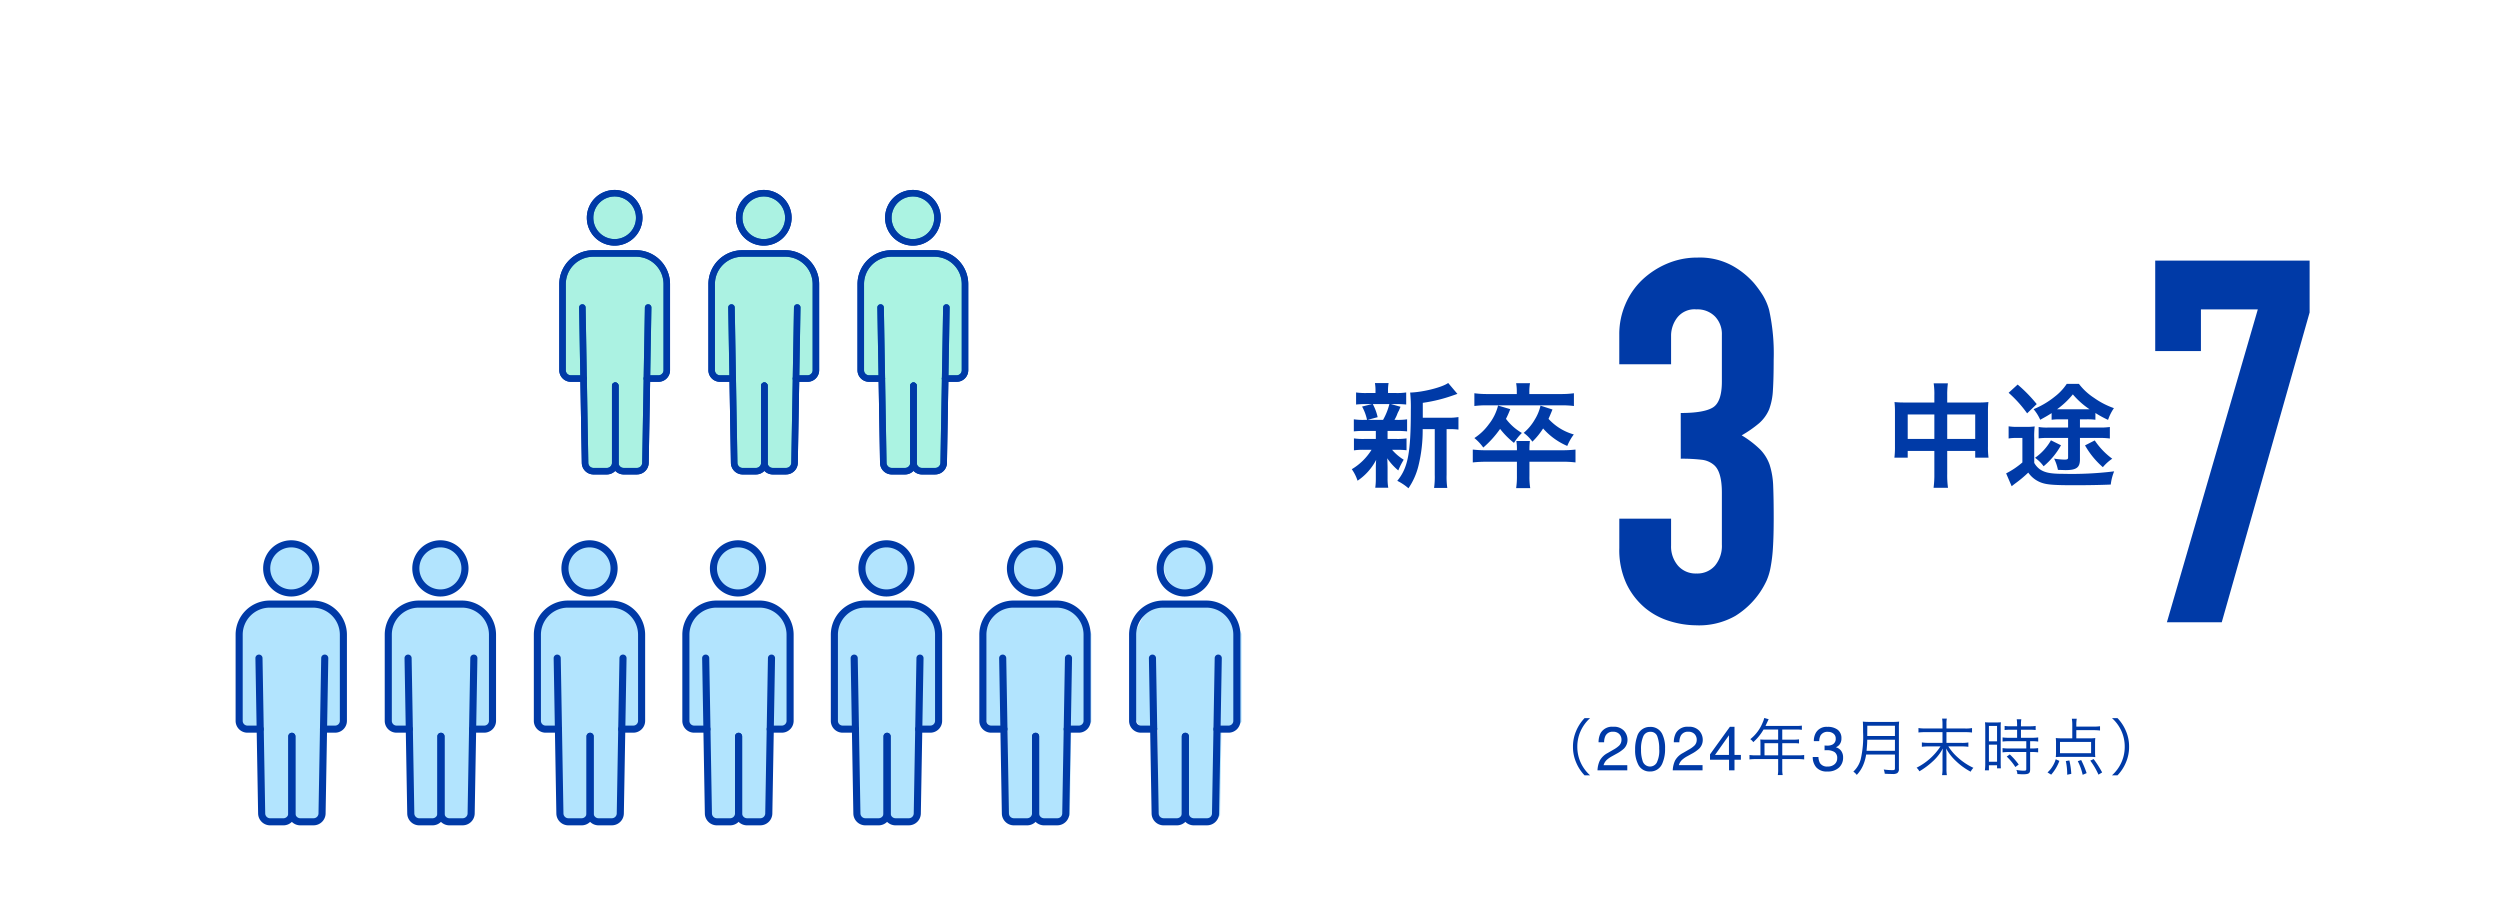 <svg xmlns="http://www.w3.org/2000/svg" xmlns:xlink="http://www.w3.org/1999/xlink" width="443" height="160" viewBox="0 0 443 160"><defs><clipPath id="a"><rect width="443" height="160" transform="translate(249 2039)" fill="none" stroke="#707070" stroke-width="1"/></clipPath></defs><g transform="translate(-249 -2039)" clip-path="url(#a)"><g transform="translate(70.936 -41.796)"><path d="M-2.79-37.08q4.14,0,5.715-.99T4.5-42.66v-8.28a4.474,4.474,0,0,0-1.215-3.24A4.351,4.351,0,0,0,0-55.44a3.875,3.875,0,0,0-3.465,1.53A5.314,5.314,0,0,0-4.5-50.94v5.22h-9.18v-5.31a13.34,13.34,0,0,1,1.08-5.31,12.911,12.911,0,0,1,2.97-4.32,14.759,14.759,0,0,1,4.41-2.88,13.562,13.562,0,0,1,5.4-1.08,11.993,11.993,0,0,1,6.255,1.485A14.4,14.4,0,0,1,10.17-60.12a19.664,19.664,0,0,1,1.575,2.16,10.512,10.512,0,0,1,1.125,2.61,35.887,35.887,0,0,1,.81,8.82q0,3.33-.135,5.4a11.3,11.3,0,0,1-.675,3.42,6.84,6.84,0,0,1-1.755,2.43A20.815,20.815,0,0,1,8.01-33.12,17.434,17.434,0,0,1,11.3-30.6a7.41,7.41,0,0,1,1.665,2.7,13.947,13.947,0,0,1,.63,3.825q.09,2.2.09,5.625,0,3.15-.135,5.22a26.86,26.86,0,0,1-.405,3.42,10.668,10.668,0,0,1-.72,2.43,14.813,14.813,0,0,1-1.17,2.07A14.541,14.541,0,0,1,6.885-1.125,12.976,12.976,0,0,1-.09.54,16.18,16.18,0,0,1-4.68-.18,12.514,12.514,0,0,1-9.09-2.52a12.705,12.705,0,0,1-3.285-4.23,14.185,14.185,0,0,1-1.3-6.39v-5.22H-4.5v4.77a5.217,5.217,0,0,0,1.215,3.555A4.134,4.134,0,0,0,0-8.64a4.134,4.134,0,0,0,3.285-1.395A5.487,5.487,0,0,0,4.5-13.77v-9.18q0-3.78-1.44-4.95a4,4,0,0,0-2.2-.9,29.629,29.629,0,0,0-3.645-.18Z" transform="translate(478.68 2191.059)" fill="#003aa7"/><path d="M-11.61,0,4.5-55.44H-5.58v7.38h-8.1V-64.08H13.68v9.18L-1.89,0Z" transform="translate(573.649 2191.059)" fill="#003aa7"/><path d="M-7.44-10.74v-2.64a27.475,27.475,0,0,0,5.48-1.36c.36-.12.44-.16.66-.22L-2.94-16.9c-1.02.76-4.48,1.64-6.74,1.7a23.249,23.249,0,0,1,.12,3.12c0,7.58-.5,10.2-2.4,12.52A9.228,9.228,0,0,1-9.98,1.76,12.186,12.186,0,0,0-8.2-2.26a26.1,26.1,0,0,0,.74-6.46h2.14V-.66A14.227,14.227,0,0,1-5.44,1.7H-3.1A13.8,13.8,0,0,1-3.22-.66V-8.72h.5a11.4,11.4,0,0,1,1.6.08v-2.22a9.892,9.892,0,0,1-1.82.12ZM-15.76-8.4v1.42h-2.02a11,11,0,0,1-1.86-.1v2.12a11.194,11.194,0,0,1,1.82-.1h1.3a10.3,10.3,0,0,1-3.5,3.44A7.5,7.5,0,0,1-19,.42a10,10,0,0,0,3.3-3.7c-.04.46-.06.98-.06,1.36v2a11.658,11.658,0,0,1-.1,1.58h2.3A9.582,9.582,0,0,1-13.68,0V-2c0-.1-.02-.72-.02-.78-.02-.52-.02-.52-.04-.78A10.144,10.144,0,0,0-11.78-1.4a12.106,12.106,0,0,1,.96-1.9,8.772,8.772,0,0,1-2.06-1.76h.74a14.71,14.71,0,0,1,1.82.08v-2.1a11.045,11.045,0,0,1-1.82.1h-1.54V-8.4h1.62a15.281,15.281,0,0,1,1.84.08v-2.14a11.019,11.019,0,0,1-1.84.1h-.4a7.19,7.19,0,0,0,.44-.88,3.888,3.888,0,0,1,.34-.74c.18-.44.18-.44.3-.7l-1.7-.48h.82a15.8,15.8,0,0,1,1.88.08v-2.14a11,11,0,0,1-1.86.1H-13.6v-.3a7.332,7.332,0,0,1,.1-1.46h-2.42a7.706,7.706,0,0,1,.1,1.46v.3h-1.52a11.515,11.515,0,0,1-1.92-.1v2.14a15.592,15.592,0,0,1,1.88-.08h.94l-1.76.44a8.351,8.351,0,0,1,.88,2.36h-.48a10.851,10.851,0,0,1-1.86-.1v2.14a14.71,14.71,0,0,1,1.82-.08Zm2.4-4.76a11.232,11.232,0,0,1-1.12,2.8h-2.74l1.78-.48a8.855,8.855,0,0,0-.86-2.32ZM11.46-4.98a10.96,10.96,0,0,1,.08-1.64H9.14a9.3,9.3,0,0,1,.1,1.64H3.96A20.178,20.178,0,0,1,1.42-5.1v2.28a21.306,21.306,0,0,1,2.54-.12H9.24V-.42A13.15,13.15,0,0,1,9.1,1.74h2.5a12.326,12.326,0,0,1-.14-2.18v-2.5h5.6a17.734,17.734,0,0,1,2.56.12V-5.1a20.541,20.541,0,0,1-2.56.12ZM9.22-14.94H4.12a16.971,16.971,0,0,1-2.42-.14v2.26a17.512,17.512,0,0,1,2.38-.12H17.02a17.409,17.409,0,0,1,2.32.12v-2.26a16.2,16.2,0,0,1-2.38.14H11.44v-.46a8.3,8.3,0,0,1,.12-1.46H9.1a8.3,8.3,0,0,1,.12,1.46ZM5.9-12.9A8.759,8.759,0,0,1,4.26-9.58,9.664,9.664,0,0,1,1.7-7.14,8.6,8.6,0,0,1,3.28-5.46a17.772,17.772,0,0,0,2.98-3.3A14.324,14.324,0,0,0,8.72-6.28a9.183,9.183,0,0,1,1.4-1.76,9.5,9.5,0,0,1-2.82-2.5,17.52,17.52,0,0,0,.76-1.72Zm7.52.02a8.075,8.075,0,0,1-1,2.44,8.848,8.848,0,0,1-1.98,2.38A6.7,6.7,0,0,1,11.98-6.5a12.671,12.671,0,0,0,1.9-2.34,12,12,0,0,0,4.28,3.1,9.176,9.176,0,0,1,1.16-2.04,9.532,9.532,0,0,1-4.48-2.76c.22-.5.32-.72.7-1.66Z" transform="translate(437.622 2165.559)" fill="#003aa7"/><path d="M-11.76-13.44h-5.26a15.41,15.41,0,0,1-1.8-.08,15.657,15.657,0,0,1,.08,1.74v6.12a14.989,14.989,0,0,1-.1,2h2.36v-1.2h4.72V-.8a16.768,16.768,0,0,1-.14,2.48h2.56A15.733,15.733,0,0,1-9.48-.8V-4.86h4.96v1.2h2.36a13.765,13.765,0,0,1-.1-2v-6.1a14.683,14.683,0,0,1,.08-1.76A14.3,14.3,0,0,1-4-13.44H-9.48v-1.3a14.664,14.664,0,0,1,.12-2.1h-2.52a12.967,12.967,0,0,1,.12,2.18Zm0,2.12v4.34h-4.72v-4.34Zm2.28,4.34v-4.34h4.96v4.34Zm21.42-3.48V-9H8.38a8.87,8.87,0,0,1-1.66-.1v2.02a11.764,11.764,0,0,1,1.6-.08h3.62V-3.7c0,.3-.12.38-.64.38A11.978,11.978,0,0,1,9.46-3.5a8.149,8.149,0,0,1,.68,2c.84.02,1.28.04,1.34.04,1.94,0,2.56-.46,2.56-1.9v-3.8h3.48a12.625,12.625,0,0,1,1.82.1V-9.1a11.967,11.967,0,0,1-1.82.1H14.04v-1.46H15.2a10.558,10.558,0,0,1,1.58.08v-1.2a18.914,18.914,0,0,0,2.24,1.22,8.433,8.433,0,0,1,1.04-2.08,14.119,14.119,0,0,1-3.52-1.82,10.614,10.614,0,0,1-2.68-2.48H11.7a9.338,9.338,0,0,1-2.12,2.26,14.922,14.922,0,0,1-3.76,2.22A7.635,7.635,0,0,1,7-10.38c1.02-.56,1.4-.78,2.02-1.18v1.18a10.517,10.517,0,0,1,1.52-.08Zm-1.22-1.78H9.98a14.579,14.579,0,0,0,2.8-2.64,14.537,14.537,0,0,0,2.96,2.64H10.72ZM8.9-6.74a9.466,9.466,0,0,1-2.82,3.1A6.37,6.37,0,0,1,7.6-2.14a13.184,13.184,0,0,0,3.08-3.72Zm6.04.9A14.655,14.655,0,0,0,18.1-1.98a8.166,8.166,0,0,1,1.66-1.5,12.946,12.946,0,0,1-3.1-3.24ZM1.4-15.16a21.464,21.464,0,0,1,3.28,3.64l1.7-1.64A25.711,25.711,0,0,0,3-16.62Zm0,8.1a7.421,7.421,0,0,1,1.34-.1h1.1v4.34A14.154,14.154,0,0,1,.96-.88L1.94,1.4c.2-.16.32-.26.64-.5a21.585,21.585,0,0,0,2.3-1.92A4.838,4.838,0,0,0,7.36.82c1,.32,2.28.4,5.82.4,2.06,0,4.6-.04,6.32-.12a8.763,8.763,0,0,1,.6-2.34,61.372,61.372,0,0,1-9,.44C8.86-.8,7.84-1,6.94-1.6a3.658,3.658,0,0,1-1-1.14v-4.3A14.316,14.316,0,0,1,6.02-9.2a10.7,10.7,0,0,1-1.52.08H3a8.944,8.944,0,0,1-1.6-.1Z" transform="translate(532.591 2165.559)" fill="#003aa7"/></g><g transform="translate(3.108 -50)"><g transform="translate(345.197 2122.86)"><g transform="translate(0 0)"><g transform="translate(0)"><path d="M17.381,114.653H15.323a.379.379,0,1,1,0-.759h2.059a1.089,1.089,0,0,0,1.088-1.088V97.536a5.048,5.048,0,0,0-5.043-5.043H5.8A5.048,5.048,0,0,0,.758,97.536v15.27a1.089,1.089,0,0,0,1.088,1.088H4.107a.379.379,0,0,1,0,.759H1.846A1.848,1.848,0,0,1,0,112.806V97.536a5.808,5.808,0,0,1,5.8-5.8h7.625a5.808,5.808,0,0,1,5.8,5.8v15.27a1.849,1.849,0,0,1-1.846,1.846" transform="translate(0 -81.057)" fill="#003aa7" stroke="#003aa7" stroke-width="0.4"/><path d="M46.671,9.465A4.732,4.732,0,1,1,51.4,4.733a4.737,4.737,0,0,1-4.732,4.732m0-8.706a3.974,3.974,0,1,0,3.974,3.974A3.978,3.978,0,0,0,46.671.759" transform="translate(-37.057 -0.001)" fill="#003aa7" stroke="#003aa7" stroke-width="0.4"/><path d="M84.454,203.758H82.093a1.876,1.876,0,0,1-1.874-1.874V188.236a.379.379,0,0,1,.759,0v13.648A1.117,1.117,0,0,0,82.093,203h2.361a1.121,1.121,0,0,0,1.115-1.1l.479-27.531a.379.379,0,0,1,.379-.373h.007a.379.379,0,0,1,.373.386l-.479,27.531a1.883,1.883,0,0,1-1.874,1.841" transform="translate(-70.881 -153.745)" fill="#003aa7" stroke="#003aa7" stroke-width="0.4"/><path d="M34.854,203.758H32.494a1.883,1.883,0,0,1-1.874-1.841l-.479-27.532a.379.379,0,0,1,.373-.386h.007a.379.379,0,0,1,.379.373l.479,27.531a1.121,1.121,0,0,0,1.115,1.1h2.361a1.117,1.117,0,0,0,1.115-1.115V188.236a.379.379,0,0,1,.759,0v13.648a1.876,1.876,0,0,1-1.874,1.874" transform="translate(-26.632 -153.745)" fill="#003aa7" stroke="#003aa7" stroke-width="0.4"/><path d="M244.393,114.653h-2.059a.379.379,0,1,1,0-.759h2.059a1.089,1.089,0,0,0,1.088-1.088V97.536a5.049,5.049,0,0,0-5.043-5.043h-7.625a5.048,5.048,0,0,0-5.043,5.043v15.27a1.089,1.089,0,0,0,1.088,1.088h2.261a.379.379,0,0,1,0,.759h-2.261a1.848,1.848,0,0,1-1.846-1.846V97.536a5.808,5.808,0,0,1,5.8-5.8h7.625a5.808,5.808,0,0,1,5.8,5.8v15.27a1.849,1.849,0,0,1-1.846,1.846" transform="translate(-200.588 -81.057)" fill="#003aa7" stroke="#003aa7" stroke-width="0.4"/><path d="M273.682,9.465a4.732,4.732,0,1,1,4.732-4.732,4.737,4.737,0,0,1-4.732,4.732m0-8.706a3.974,3.974,0,1,0,3.974,3.974A3.978,3.978,0,0,0,273.682.759" transform="translate(-237.644 -0.001)" fill="#003aa7" stroke="#003aa7" stroke-width="0.4"/><path d="M311.466,203.758H309.1a1.876,1.876,0,0,1-1.874-1.874V188.236a.379.379,0,0,1,.759,0v13.648A1.117,1.117,0,0,0,309.1,203h2.361a1.121,1.121,0,0,0,1.115-1.1l.479-27.531a.379.379,0,0,1,.379-.373h.007a.379.379,0,0,1,.373.386l-.479,27.531a1.883,1.883,0,0,1-1.874,1.841" transform="translate(-271.469 -153.745)" fill="#003aa7" stroke="#003aa7" stroke-width="0.4"/><path d="M261.866,203.758h-2.361a1.883,1.883,0,0,1-1.874-1.841l-.479-27.532a.379.379,0,0,1,.373-.386h.007a.379.379,0,0,1,.379.373l.479,27.531a1.121,1.121,0,0,0,1.115,1.1h2.361a1.117,1.117,0,0,0,1.115-1.115V188.236a.379.379,0,0,1,.759,0v13.648a1.876,1.876,0,0,1-1.874,1.874" transform="translate(-227.22 -153.745)" fill="#003aa7" stroke="#003aa7" stroke-width="0.4"/><path d="M471.4,114.653h-2.059a.379.379,0,1,1,0-.759H471.4a1.089,1.089,0,0,0,1.088-1.088V97.536a5.049,5.049,0,0,0-5.043-5.043h-7.625a5.048,5.048,0,0,0-5.043,5.043v15.27a1.089,1.089,0,0,0,1.088,1.088h2.261a.379.379,0,0,1,0,.759h-2.261a1.848,1.848,0,0,1-1.846-1.846V97.536a5.808,5.808,0,0,1,5.8-5.8h7.625a5.808,5.808,0,0,1,5.8,5.8v15.27a1.849,1.849,0,0,1-1.846,1.846" transform="translate(-401.174 -81.057)" fill="#003aa7" stroke="#003aa7" stroke-width="0.4"/><path d="M500.693,9.465a4.732,4.732,0,1,1,4.732-4.732,4.737,4.737,0,0,1-4.732,4.732m0-8.706a3.974,3.974,0,1,0,3.974,3.974A3.978,3.978,0,0,0,500.693.759" transform="translate(-438.231 -0.001)" fill="#003aa7" stroke="#003aa7" stroke-width="0.4"/><path d="M538.477,203.758h-2.361a1.876,1.876,0,0,1-1.874-1.874V188.236a.379.379,0,0,1,.758,0v13.648A1.117,1.117,0,0,0,536.116,203h2.361a1.12,1.12,0,0,0,1.115-1.1l.479-27.531a.379.379,0,0,1,.379-.373h.007a.379.379,0,0,1,.373.386l-.479,27.531a1.883,1.883,0,0,1-1.874,1.841" transform="translate(-472.056 -153.745)" fill="#003aa7" stroke="#003aa7" stroke-width="0.4"/><path d="M488.877,203.758h-2.361a1.883,1.883,0,0,1-1.874-1.841l-.479-27.532a.379.379,0,0,1,.373-.386h.007a.379.379,0,0,1,.379.373L485.4,201.9a1.121,1.121,0,0,0,1.115,1.1h2.361a1.117,1.117,0,0,0,1.115-1.115V188.236a.379.379,0,0,1,.759,0v13.648a1.876,1.876,0,0,1-1.874,1.874" transform="translate(-427.806 -153.745)" fill="#003aa7" stroke="#003aa7" stroke-width="0.4"/></g></g><ellipse cx="4.386" cy="4.386" rx="4.386" ry="4.386" transform="translate(5.194 0.05)" fill="#2fe0b6" opacity="0.4"/><ellipse cx="4.386" cy="4.386" rx="4.386" ry="4.386" transform="translate(31.643 0.05)" fill="#2fe0b6" opacity="0.4"/><path d="M-2308.806-939.766h-2.383l-.958-1.578v-15.9l1.513-2.977,3.447-1.761h8.844l3.267,1.4,1.659,3.929v15.54l-.931,1.349h-2.641l-.244,15.258-1.051,1.237h-3.554l-.929-1.237-.851,1.237h-3.593l-1.054-1.513v-14.981Z" transform="translate(2312.372 973.007)" fill="#2fe0b6" opacity="0.4"/><path d="M-2308.806-939.766h-2.383l-.958-1.578v-15.9l1.513-2.977,3.447-1.761h8.844l3.267,1.4,1.659,3.929v15.54l-.931,1.349h-2.641l-.244,15.258-1.051,1.237h-3.554l-.929-1.237-.851,1.237h-3.593l-1.054-1.513v-14.981Z" transform="translate(2338.821 973.007)" fill="#2fe0b6" opacity="0.4"/><g transform="translate(53.122 0.05)" opacity="0.8"><ellipse cx="4.386" cy="4.386" rx="4.386" ry="4.386" transform="translate(4.97)" fill="#2fe0b6" opacity="0.5"/><path d="M-2308.806-939.766h-2.383l-.958-1.578v-15.9l1.513-2.977,3.447-1.761h8.844l3.267,1.4,1.659,3.929v15.54l-.931,1.349h-2.641l-.244,15.258-1.051,1.237h-3.554l-.929-1.237-.851,1.237h-3.593l-1.054-1.513v-14.981Z" transform="translate(2312.148 972.957)" fill="#2fe0b6" opacity="0.5"/></g><g transform="translate(0 0)"><path d="M17.381,114.653H15.323a.379.379,0,1,1,0-.759h2.059a1.089,1.089,0,0,0,1.088-1.088V97.536a5.048,5.048,0,0,0-5.043-5.043H5.8A5.048,5.048,0,0,0,.758,97.536v15.27a1.089,1.089,0,0,0,1.088,1.088H4.107a.379.379,0,0,1,0,.759H1.846A1.848,1.848,0,0,1,0,112.806V97.536a5.808,5.808,0,0,1,5.8-5.8h7.625a5.808,5.808,0,0,1,5.8,5.8v15.27a1.849,1.849,0,0,1-1.846,1.846" transform="translate(0 -81.057)" fill="#003aa7" stroke="#003aa7" stroke-width="0.4"/><path d="M46.671,9.465A4.732,4.732,0,1,1,51.4,4.733a4.737,4.737,0,0,1-4.732,4.732m0-8.706a3.974,3.974,0,1,0,3.974,3.974A3.978,3.978,0,0,0,46.671.759" transform="translate(-37.057 -0.001)" fill="#003aa7" stroke="#003aa7" stroke-width="0.4"/><path d="M84.454,203.758H82.093a1.876,1.876,0,0,1-1.874-1.874V188.236a.379.379,0,0,1,.759,0v13.648A1.117,1.117,0,0,0,82.093,203h2.361a1.121,1.121,0,0,0,1.115-1.1l.479-27.531a.379.379,0,0,1,.379-.373h.007a.379.379,0,0,1,.373.386l-.479,27.531a1.883,1.883,0,0,1-1.874,1.841" transform="translate(-70.881 -153.745)" fill="#003aa7" stroke="#003aa7" stroke-width="0.4"/><path d="M34.854,203.758H32.494a1.883,1.883,0,0,1-1.874-1.841l-.479-27.532a.379.379,0,0,1,.373-.386h.007a.379.379,0,0,1,.379.373l.479,27.531a1.121,1.121,0,0,0,1.115,1.1h2.361a1.117,1.117,0,0,0,1.115-1.115V188.236a.379.379,0,0,1,.759,0v13.648a1.876,1.876,0,0,1-1.874,1.874" transform="translate(-26.632 -153.745)" fill="#003aa7" stroke="#003aa7" stroke-width="0.4"/><path d="M244.393,114.653h-2.059a.379.379,0,1,1,0-.759h2.059a1.089,1.089,0,0,0,1.088-1.088V97.536a5.049,5.049,0,0,0-5.043-5.043h-7.625a5.048,5.048,0,0,0-5.043,5.043v15.27a1.089,1.089,0,0,0,1.088,1.088h2.261a.379.379,0,0,1,0,.759h-2.261a1.848,1.848,0,0,1-1.846-1.846V97.536a5.808,5.808,0,0,1,5.8-5.8h7.625a5.808,5.808,0,0,1,5.8,5.8v15.27a1.849,1.849,0,0,1-1.846,1.846" transform="translate(-200.588 -81.057)" fill="#003aa7" stroke="#003aa7" stroke-width="0.4"/><path d="M273.682,9.465a4.732,4.732,0,1,1,4.732-4.732,4.737,4.737,0,0,1-4.732,4.732m0-8.706a3.974,3.974,0,1,0,3.974,3.974A3.978,3.978,0,0,0,273.682.759" transform="translate(-237.644 -0.001)" fill="#003aa7" stroke="#003aa7" stroke-width="0.4"/><path d="M311.466,203.758H309.1a1.876,1.876,0,0,1-1.874-1.874V188.236a.379.379,0,0,1,.759,0v13.648A1.117,1.117,0,0,0,309.1,203h2.361a1.121,1.121,0,0,0,1.115-1.1l.479-27.531a.379.379,0,0,1,.379-.373h.007a.379.379,0,0,1,.373.386l-.479,27.531a1.883,1.883,0,0,1-1.874,1.841" transform="translate(-271.469 -153.745)" fill="#003aa7" stroke="#003aa7" stroke-width="0.4"/><path d="M261.866,203.758h-2.361a1.883,1.883,0,0,1-1.874-1.841l-.479-27.532a.379.379,0,0,1,.373-.386h.007a.379.379,0,0,1,.379.373l.479,27.531a1.121,1.121,0,0,0,1.115,1.1h2.361a1.117,1.117,0,0,0,1.115-1.115V188.236a.379.379,0,0,1,.759,0v13.648a1.876,1.876,0,0,1-1.874,1.874" transform="translate(-227.22 -153.745)" fill="#003aa7" stroke="#003aa7" stroke-width="0.4"/><path d="M471.4,114.653h-2.059a.379.379,0,1,1,0-.759H471.4a1.089,1.089,0,0,0,1.088-1.088V97.536a5.049,5.049,0,0,0-5.043-5.043h-7.625a5.048,5.048,0,0,0-5.043,5.043v15.27a1.089,1.089,0,0,0,1.088,1.088h2.261a.379.379,0,0,1,0,.759h-2.261a1.848,1.848,0,0,1-1.846-1.846V97.536a5.808,5.808,0,0,1,5.8-5.8h7.625a5.808,5.808,0,0,1,5.8,5.8v15.27a1.849,1.849,0,0,1-1.846,1.846" transform="translate(-401.174 -81.057)" fill="#003aa7" stroke="#003aa7" stroke-width="0.4"/><path d="M500.693,9.465a4.732,4.732,0,1,1,4.732-4.732,4.737,4.737,0,0,1-4.732,4.732m0-8.706a3.974,3.974,0,1,0,3.974,3.974A3.978,3.978,0,0,0,500.693.759" transform="translate(-438.231 -0.001)" fill="#003aa7" stroke="#003aa7" stroke-width="0.4"/><path d="M538.477,203.758h-2.361a1.876,1.876,0,0,1-1.874-1.874V188.236a.379.379,0,0,1,.758,0v13.648A1.117,1.117,0,0,0,536.116,203h2.361a1.12,1.12,0,0,0,1.115-1.1l.479-27.531a.379.379,0,0,1,.379-.373h.007a.379.379,0,0,1,.373.386l-.479,27.531a1.883,1.883,0,0,1-1.874,1.841" transform="translate(-472.056 -153.745)" fill="#003aa7" stroke="#003aa7" stroke-width="0.4"/><path d="M488.877,203.758h-2.361a1.883,1.883,0,0,1-1.874-1.841l-.479-27.532a.379.379,0,0,1,.373-.386h.007a.379.379,0,0,1,.379.373L485.4,201.9a1.121,1.121,0,0,0,1.115,1.1h2.361a1.117,1.117,0,0,0,1.115-1.115V188.236a.379.379,0,0,1,.759,0v13.648a1.876,1.876,0,0,1-1.874,1.874" transform="translate(-427.806 -153.745)" fill="#003aa7" stroke="#003aa7" stroke-width="0.4"/></g></g><g transform="translate(287.892 2184.988)"><g transform="translate(0 0.05)" opacity="0.6"><ellipse cx="4.386" cy="4.386" rx="4.386" ry="4.386" transform="translate(4.97)" fill="#00a6fd" opacity="0.5"/><path d="M-2308.806-939.766h-2.383l-.958-1.578v-15.9l1.513-2.977,3.447-1.761h8.844l3.267,1.4,1.659,3.929v15.54l-.931,1.349h-2.641l-.244,15.258-1.051,1.237h-3.554l-.929-1.237-.851,1.237h-3.593l-1.054-1.513v-14.981Z" transform="translate(2312.148 972.957)" fill="#00a6fd" opacity="0.5"/><g transform="translate(106.036 0)"><ellipse cx="4.386" cy="4.386" rx="4.386" ry="4.386" transform="translate(4.97)" fill="#00a6fd" opacity="0.5"/><path d="M-2308.806-939.766h-2.383l-.958-1.578v-15.9l1.513-2.977,3.447-1.761h8.844l3.267,1.4,1.659,3.929v15.54l-.931,1.349h-2.641l-.244,15.258-1.051,1.237h-3.554l-.929-1.237-.851,1.237h-3.593l-1.054-1.513v-14.981Z" transform="translate(2312.148 972.957)" fill="#00a6fd" opacity="0.5"/></g><g transform="translate(26.624)"><ellipse cx="4.386" cy="4.386" rx="4.386" ry="4.386" transform="translate(4.97)" fill="#00a6fd" opacity="0.5"/><path d="M-2308.806-939.766h-2.383l-.958-1.578v-15.9l1.513-2.977,3.447-1.761h8.844l3.267,1.4,1.659,3.929v15.54l-.931,1.349h-2.641l-.244,15.258-1.051,1.237h-3.554l-.929-1.237-.851,1.237h-3.593l-1.054-1.513v-14.981Z" transform="translate(2312.148 972.957)" fill="#00a6fd" opacity="0.5"/></g><g transform="translate(132.66 0)"><ellipse cx="4.386" cy="4.386" rx="4.386" ry="4.386" transform="translate(4.97)" fill="#00a6fd" opacity="0.5"/><path d="M-2308.806-939.766h-2.383l-.958-1.578v-15.9l1.513-2.977,3.447-1.761h8.844l3.267,1.4,1.659,3.929v15.54l-.931,1.349h-2.641l-.244,15.258-1.051,1.237h-3.554l-.929-1.237-.851,1.237h-3.593l-1.054-1.513v-14.981Z" transform="translate(2312.148 972.957)" fill="#00a6fd" opacity="0.5"/></g><g transform="translate(53.247)"><ellipse cx="4.386" cy="4.386" rx="4.386" ry="4.386" transform="translate(4.97)" fill="#00a6fd" opacity="0.5"/><path d="M-2308.806-939.766h-2.383l-.958-1.578v-15.9l1.513-2.977,3.447-1.761h8.844l3.267,1.4,1.659,3.929v15.54l-.931,1.349h-2.641l-.244,15.258-1.051,1.237h-3.554l-.929-1.237-.851,1.237h-3.593l-1.054-1.513v-14.981Z" transform="translate(2312.148 972.957)" fill="#00a6fd" opacity="0.5"/></g><g transform="translate(159.284 0)"><ellipse cx="4.386" cy="4.386" rx="4.386" ry="4.386" transform="translate(4.97)" fill="#00a6fd" opacity="0.5"/><path d="M-2308.806-939.766h-2.383l-.958-1.578v-15.9l1.513-2.977,3.447-1.761h8.844l3.267,1.4,1.659,3.929v15.54l-.931,1.349h-2.641l-.244,15.258-1.051,1.237h-3.554l-.929-1.237-.851,1.237h-3.593l-1.054-1.513v-14.981Z" transform="translate(2312.148 972.957)" fill="#00a6fd" opacity="0.5"/></g><g transform="translate(79.413)"><ellipse cx="4.386" cy="4.386" rx="4.386" ry="4.386" transform="translate(4.97)" fill="#00a6fd" opacity="0.5"/><path d="M-2308.806-939.766h-2.383l-.958-1.578v-15.9l1.513-2.977,3.447-1.761h8.844l3.267,1.4,1.659,3.929v15.54l-.931,1.349h-2.641l-.244,15.258-1.051,1.237h-3.554l-.929-1.237-.851,1.237h-3.593l-1.054-1.513v-14.981Z" transform="translate(2312.148 972.957)" fill="#00a6fd" opacity="0.5"/></g></g><g transform="translate(0 0)"><g transform="translate(0 0)"><path d="M17.381,114.653H15.323a.379.379,0,1,1,0-.759h2.059a1.089,1.089,0,0,0,1.088-1.088V97.536a5.048,5.048,0,0,0-5.043-5.043H5.8A5.048,5.048,0,0,0,.758,97.536v15.27a1.089,1.089,0,0,0,1.088,1.088H4.107a.379.379,0,0,1,0,.759H1.846A1.848,1.848,0,0,1,0,112.806V97.536a5.808,5.808,0,0,1,5.8-5.8h7.625a5.808,5.808,0,0,1,5.8,5.8v15.27a1.849,1.849,0,0,1-1.846,1.846" transform="translate(0 -81.057)" fill="#003aa7" stroke="#003aa7" stroke-width="0.5"/><path d="M46.671,9.465A4.732,4.732,0,1,1,51.4,4.733a4.737,4.737,0,0,1-4.732,4.732m0-8.706a3.974,3.974,0,1,0,3.974,3.974A3.978,3.978,0,0,0,46.671.759" transform="translate(-37.057 -0.001)" fill="#003aa7" stroke="#003aa7" stroke-width="0.5"/><path d="M84.454,203.758H82.093a1.876,1.876,0,0,1-1.874-1.874V188.236a.379.379,0,0,1,.759,0v13.648A1.117,1.117,0,0,0,82.093,203h2.361a1.121,1.121,0,0,0,1.115-1.1l.479-27.531a.379.379,0,0,1,.379-.373h.007a.379.379,0,0,1,.373.386l-.479,27.531a1.883,1.883,0,0,1-1.874,1.841" transform="translate(-70.881 -153.745)" fill="#003aa7" stroke="#003aa7" stroke-width="0.5"/><path d="M34.854,203.758H32.494a1.883,1.883,0,0,1-1.874-1.841l-.479-27.532a.379.379,0,0,1,.373-.386h.007a.379.379,0,0,1,.379.373l.479,27.531a1.121,1.121,0,0,0,1.115,1.1h2.361a1.117,1.117,0,0,0,1.115-1.115V188.236a.379.379,0,0,1,.759,0v13.648a1.876,1.876,0,0,1-1.874,1.874" transform="translate(-26.632 -153.745)" fill="#003aa7" stroke="#003aa7" stroke-width="0.5"/><path d="M244.393,114.653h-2.059a.379.379,0,1,1,0-.759h2.059a1.089,1.089,0,0,0,1.088-1.088V97.536a5.049,5.049,0,0,0-5.043-5.043h-7.625a5.048,5.048,0,0,0-5.043,5.043v15.27a1.089,1.089,0,0,0,1.088,1.088h2.261a.379.379,0,0,1,0,.759h-2.261a1.848,1.848,0,0,1-1.846-1.846V97.536a5.808,5.808,0,0,1,5.8-5.8h7.625a5.808,5.808,0,0,1,5.8,5.8v15.27a1.849,1.849,0,0,1-1.846,1.846" transform="translate(-200.588 -81.057)" fill="#003aa7" stroke="#003aa7" stroke-width="0.5"/><path d="M273.682,9.465a4.732,4.732,0,1,1,4.732-4.732,4.737,4.737,0,0,1-4.732,4.732m0-8.706a3.974,3.974,0,1,0,3.974,3.974A3.978,3.978,0,0,0,273.682.759" transform="translate(-237.644 -0.001)" fill="#003aa7" stroke="#003aa7" stroke-width="0.5"/><path d="M311.466,203.758H309.1a1.876,1.876,0,0,1-1.874-1.874V188.236a.379.379,0,0,1,.759,0v13.648A1.117,1.117,0,0,0,309.1,203h2.361a1.121,1.121,0,0,0,1.115-1.1l.479-27.531a.379.379,0,0,1,.379-.373h.007a.379.379,0,0,1,.373.386l-.479,27.531a1.883,1.883,0,0,1-1.874,1.841" transform="translate(-271.469 -153.745)" fill="#003aa7" stroke="#003aa7" stroke-width="0.5"/><path d="M261.866,203.758h-2.361a1.883,1.883,0,0,1-1.874-1.841l-.479-27.532a.379.379,0,0,1,.373-.386h.007a.379.379,0,0,1,.379.373l.479,27.531a1.121,1.121,0,0,0,1.115,1.1h2.361a1.117,1.117,0,0,0,1.115-1.115V188.236a.379.379,0,0,1,.759,0v13.648a1.876,1.876,0,0,1-1.874,1.874" transform="translate(-227.22 -153.745)" fill="#003aa7" stroke="#003aa7" stroke-width="0.5"/><g transform="translate(52.849 0)"><path d="M471.4,114.653h-2.059a.379.379,0,1,1,0-.759H471.4a1.089,1.089,0,0,0,1.088-1.088V97.536a5.049,5.049,0,0,0-5.043-5.043h-7.625a5.048,5.048,0,0,0-5.043,5.043v15.27a1.089,1.089,0,0,0,1.088,1.088h2.261a.379.379,0,0,1,0,.759h-2.261a1.848,1.848,0,0,1-1.846-1.846V97.536a5.808,5.808,0,0,1,5.8-5.8h7.625a5.808,5.808,0,0,1,5.8,5.8v15.27a1.849,1.849,0,0,1-1.846,1.846" transform="translate(-454.023 -81.057)" fill="#003aa7" stroke="#003aa7" stroke-width="0.5"/><path d="M500.693,9.465a4.732,4.732,0,1,1,4.732-4.732,4.737,4.737,0,0,1-4.732,4.732m0-8.706a3.974,3.974,0,1,0,3.974,3.974A3.978,3.978,0,0,0,500.693.759" transform="translate(-491.079 -0.001)" fill="#003aa7" stroke="#003aa7" stroke-width="0.5"/><path d="M538.477,203.758h-2.361a1.876,1.876,0,0,1-1.874-1.874V188.236a.379.379,0,0,1,.758,0v13.648A1.117,1.117,0,0,0,536.116,203h2.361a1.12,1.12,0,0,0,1.115-1.1l.479-27.531a.379.379,0,0,1,.379-.373h.007a.379.379,0,0,1,.373.386l-.479,27.531a1.883,1.883,0,0,1-1.874,1.841" transform="translate(-524.904 -153.745)" fill="#003aa7" stroke="#003aa7" stroke-width="0.5"/><path d="M488.877,203.758h-2.361a1.883,1.883,0,0,1-1.874-1.841l-.479-27.532a.379.379,0,0,1,.373-.386h.007a.379.379,0,0,1,.379.373L485.4,201.9a1.121,1.121,0,0,0,1.115,1.1h2.361a1.117,1.117,0,0,0,1.115-1.115V188.236a.379.379,0,0,1,.759,0v13.648a1.876,1.876,0,0,1-1.874,1.874" transform="translate(-480.655 -153.745)" fill="#003aa7" stroke="#003aa7" stroke-width="0.5"/></g><g transform="translate(79.162 0)"><path d="M471.4,114.653h-2.059a.379.379,0,1,1,0-.759H471.4a1.089,1.089,0,0,0,1.088-1.088V97.536a5.049,5.049,0,0,0-5.043-5.043h-7.625a5.048,5.048,0,0,0-5.043,5.043v15.27a1.089,1.089,0,0,0,1.088,1.088h2.261a.379.379,0,0,1,0,.759h-2.261a1.848,1.848,0,0,1-1.846-1.846V97.536a5.808,5.808,0,0,1,5.8-5.8h7.625a5.808,5.808,0,0,1,5.8,5.8v15.27a1.849,1.849,0,0,1-1.846,1.846" transform="translate(-454.023 -81.057)" fill="#003aa7" stroke="#003aa7" stroke-width="0.5"/><path d="M500.693,9.465a4.732,4.732,0,1,1,4.732-4.732,4.737,4.737,0,0,1-4.732,4.732m0-8.706a3.974,3.974,0,1,0,3.974,3.974A3.978,3.978,0,0,0,500.693.759" transform="translate(-491.079 -0.001)" fill="#003aa7" stroke="#003aa7" stroke-width="0.5"/><path d="M538.477,203.758h-2.361a1.876,1.876,0,0,1-1.874-1.874V188.236a.379.379,0,0,1,.758,0v13.648A1.117,1.117,0,0,0,536.116,203h2.361a1.12,1.12,0,0,0,1.115-1.1l.479-27.531a.379.379,0,0,1,.379-.373h.007a.379.379,0,0,1,.373.386l-.479,27.531a1.883,1.883,0,0,1-1.874,1.841" transform="translate(-524.904 -153.745)" fill="#003aa7" stroke="#003aa7" stroke-width="0.5"/><path d="M488.877,203.758h-2.361a1.883,1.883,0,0,1-1.874-1.841l-.479-27.532a.379.379,0,0,1,.373-.386h.007a.379.379,0,0,1,.379.373L485.4,201.9a1.121,1.121,0,0,0,1.115,1.1h2.361a1.117,1.117,0,0,0,1.115-1.115V188.236a.379.379,0,0,1,.759,0v13.648a1.876,1.876,0,0,1-1.874,1.874" transform="translate(-480.655 -153.745)" fill="#003aa7" stroke="#003aa7" stroke-width="0.5"/></g><g transform="translate(105.476)"><path d="M471.4,114.653h-2.059a.379.379,0,1,1,0-.759H471.4a1.089,1.089,0,0,0,1.088-1.088V97.536a5.049,5.049,0,0,0-5.043-5.043h-7.625a5.048,5.048,0,0,0-5.043,5.043v15.27a1.089,1.089,0,0,0,1.088,1.088h2.261a.379.379,0,0,1,0,.759h-2.261a1.848,1.848,0,0,1-1.846-1.846V97.536a5.808,5.808,0,0,1,5.8-5.8h7.625a5.808,5.808,0,0,1,5.8,5.8v15.27a1.849,1.849,0,0,1-1.846,1.846" transform="translate(-454.023 -81.057)" fill="#003aa7" stroke="#003aa7" stroke-width="0.5"/><path d="M500.693,9.465a4.732,4.732,0,1,1,4.732-4.732,4.737,4.737,0,0,1-4.732,4.732m0-8.706a3.974,3.974,0,1,0,3.974,3.974A3.978,3.978,0,0,0,500.693.759" transform="translate(-491.079 -0.001)" fill="#003aa7" stroke="#003aa7" stroke-width="0.5"/><path d="M538.477,203.758h-2.361a1.876,1.876,0,0,1-1.874-1.874V188.236a.379.379,0,0,1,.758,0v13.648A1.117,1.117,0,0,0,536.116,203h2.361a1.12,1.12,0,0,0,1.115-1.1l.479-27.531a.379.379,0,0,1,.379-.373h.007a.379.379,0,0,1,.373.386l-.479,27.531a1.883,1.883,0,0,1-1.874,1.841" transform="translate(-524.904 -153.745)" fill="#003aa7" stroke="#003aa7" stroke-width="0.5"/><path d="M488.877,203.758h-2.361a1.883,1.883,0,0,1-1.874-1.841l-.479-27.532a.379.379,0,0,1,.373-.386h.007a.379.379,0,0,1,.379.373L485.4,201.9a1.121,1.121,0,0,0,1.115,1.1h2.361a1.117,1.117,0,0,0,1.115-1.115V188.236a.379.379,0,0,1,.759,0v13.648a1.876,1.876,0,0,1-1.874,1.874" transform="translate(-480.655 -153.745)" fill="#003aa7" stroke="#003aa7" stroke-width="0.5"/></g><g transform="translate(131.79)"><path d="M471.4,114.653h-2.059a.379.379,0,1,1,0-.759H471.4a1.089,1.089,0,0,0,1.088-1.088V97.536a5.049,5.049,0,0,0-5.043-5.043h-7.625a5.048,5.048,0,0,0-5.043,5.043v15.27a1.089,1.089,0,0,0,1.088,1.088h2.261a.379.379,0,0,1,0,.759h-2.261a1.848,1.848,0,0,1-1.846-1.846V97.536a5.808,5.808,0,0,1,5.8-5.8h7.625a5.808,5.808,0,0,1,5.8,5.8v15.27a1.849,1.849,0,0,1-1.846,1.846" transform="translate(-454.023 -81.057)" fill="#003aa7" stroke="#003aa7" stroke-width="0.5"/><path d="M500.693,9.465a4.732,4.732,0,1,1,4.732-4.732,4.737,4.737,0,0,1-4.732,4.732m0-8.706a3.974,3.974,0,1,0,3.974,3.974A3.978,3.978,0,0,0,500.693.759" transform="translate(-491.079 -0.001)" fill="#003aa7" stroke="#003aa7" stroke-width="0.5"/><path d="M538.477,203.758h-2.361a1.876,1.876,0,0,1-1.874-1.874V188.236a.379.379,0,0,1,.758,0v13.648A1.117,1.117,0,0,0,536.116,203h2.361a1.12,1.12,0,0,0,1.115-1.1l.479-27.531a.379.379,0,0,1,.379-.373h.007a.379.379,0,0,1,.373.386l-.479,27.531a1.883,1.883,0,0,1-1.874,1.841" transform="translate(-524.904 -153.745)" fill="#003aa7" stroke="#003aa7" stroke-width="0.5"/><path d="M488.877,203.758h-2.361a1.883,1.883,0,0,1-1.874-1.841l-.479-27.532a.379.379,0,0,1,.373-.386h.007a.379.379,0,0,1,.379.373L485.4,201.9a1.121,1.121,0,0,0,1.115,1.1h2.361a1.117,1.117,0,0,0,1.115-1.115V188.236a.379.379,0,0,1,.759,0v13.648a1.876,1.876,0,0,1-1.874,1.874" transform="translate(-480.655 -153.745)" fill="#003aa7" stroke="#003aa7" stroke-width="0.5"/></g><g transform="translate(158.327)"><path d="M471.4,114.653h-2.059a.379.379,0,1,1,0-.759H471.4a1.089,1.089,0,0,0,1.088-1.088V97.536a5.049,5.049,0,0,0-5.043-5.043h-7.625a5.048,5.048,0,0,0-5.043,5.043v15.27a1.089,1.089,0,0,0,1.088,1.088h2.261a.379.379,0,0,1,0,.759h-2.261a1.848,1.848,0,0,1-1.846-1.846V97.536a5.808,5.808,0,0,1,5.8-5.8h7.625a5.808,5.808,0,0,1,5.8,5.8v15.27a1.849,1.849,0,0,1-1.846,1.846" transform="translate(-454.023 -81.057)" fill="#003aa7" stroke="#003aa7" stroke-width="0.5"/><path d="M500.693,9.465a4.732,4.732,0,1,1,4.732-4.732,4.737,4.737,0,0,1-4.732,4.732m0-8.706a3.974,3.974,0,1,0,3.974,3.974A3.978,3.978,0,0,0,500.693.759" transform="translate(-491.079 -0.001)" fill="#003aa7" stroke="#003aa7" stroke-width="0.5"/><path d="M538.477,203.758h-2.361a1.876,1.876,0,0,1-1.874-1.874V188.236a.379.379,0,0,1,.758,0v13.648A1.117,1.117,0,0,0,536.116,203h2.361a1.12,1.12,0,0,0,1.115-1.1l.479-27.531a.379.379,0,0,1,.379-.373h.007a.379.379,0,0,1,.373.386l-.479,27.531a1.883,1.883,0,0,1-1.874,1.841" transform="translate(-524.904 -153.745)" fill="#003aa7" stroke="#003aa7" stroke-width="0.5"/><path d="M488.877,203.758h-2.361a1.883,1.883,0,0,1-1.874-1.841l-.479-27.532a.379.379,0,0,1,.373-.386h.007a.379.379,0,0,1,.379.373L485.4,201.9a1.121,1.121,0,0,0,1.115,1.1h2.361a1.117,1.117,0,0,0,1.115-1.115V188.236a.379.379,0,0,1,.759,0v13.648a1.876,1.876,0,0,1-1.874,1.874" transform="translate(-480.655 -153.745)" fill="#003aa7" stroke="#003aa7" stroke-width="0.5"/></g></g></g></g></g><path d="M-46.237.891a6.956,6.956,0,0,1-1.672-2.277A6.67,6.67,0,0,1-48.5-4.18a6.67,6.67,0,0,1,.594-2.794,6.956,6.956,0,0,1,1.672-2.277h-.979a7.4,7.4,0,0,0-1.529,2.365,6.9,6.9,0,0,0-.528,2.706,6.9,6.9,0,0,0,.528,2.706A7.4,7.4,0,0,0-47.216.891ZM-44.925,0a4.486,4.486,0,0,1,.411-1.729,3.326,3.326,0,0,1,1.394-1.337l1.031-.6a4.855,4.855,0,0,0,.972-.687,1.412,1.412,0,0,0,.44-1.021,1.425,1.425,0,0,0-.4-1.066,1.468,1.468,0,0,0-1.074-.395,1.4,1.4,0,0,0-1.375.752,2.692,2.692,0,0,0-.226,1.117h-.983A3.452,3.452,0,0,1-44.367-6.6a2.326,2.326,0,0,1,2.218-1.117A2.4,2.4,0,0,1-40.218-7a2.39,2.39,0,0,1,.61,1.59,2.161,2.161,0,0,1-.65,1.579,6.363,6.363,0,0,1-1.348.924l-.736.408a4.766,4.766,0,0,0-.827.553,2.015,2.015,0,0,0-.677,1.037h4.2V0Zm9.3-7.691a2.273,2.273,0,0,1,2.159,1.23,5.5,5.5,0,0,1,.516,2.6,6.273,6.273,0,0,1-.467,2.594A2.288,2.288,0,0,1-35.631.209a2.216,2.216,0,0,1-2.062-1.2,5.509,5.509,0,0,1-.564-2.7,6.662,6.662,0,0,1,.338-2.25A2.316,2.316,0,0,1-35.626-7.691Zm-.011,7.02a1.376,1.376,0,0,0,1.2-.666,4.822,4.822,0,0,0,.446-2.481,6.131,6.131,0,0,0-.322-2.156,1.226,1.226,0,0,0-1.251-.846,1.308,1.308,0,0,0-1.249.8,5.545,5.545,0,0,0-.395,2.366,5.81,5.81,0,0,0,.252,1.891A1.376,1.376,0,0,0-35.637-.671ZM-31.59,0a4.486,4.486,0,0,1,.411-1.729,3.326,3.326,0,0,1,1.394-1.337l1.031-.6a4.855,4.855,0,0,0,.972-.687,1.412,1.412,0,0,0,.44-1.021,1.425,1.425,0,0,0-.4-1.066,1.468,1.468,0,0,0-1.074-.395,1.4,1.4,0,0,0-1.375.752,2.692,2.692,0,0,0-.226,1.117H-31.4A3.452,3.452,0,0,1-31.031-6.6a2.326,2.326,0,0,1,2.218-1.117A2.4,2.4,0,0,1-26.882-7a2.39,2.39,0,0,1,.61,1.59,2.161,2.161,0,0,1-.65,1.579,6.363,6.363,0,0,1-1.348.924l-.736.408a4.766,4.766,0,0,0-.827.553A2.015,2.015,0,0,0-30.51-.913h4.2V0Zm9.96-2.723V-6.209L-24.1-2.723ZM-21.614,0V-1.88h-3.373v-.945l3.523-4.888h.816v4.99h1.133v.843h-1.133V0Zm5.567-2.651h-.836a7.606,7.606,0,0,1-1.111-.066v.792a7.928,7.928,0,0,1,1.111-.066h3.971V-.176A4.9,4.9,0,0,1-12.977.847h.869a5.016,5.016,0,0,1-.077-1.023V-1.991h2.772A7.928,7.928,0,0,1-8.3-1.925v-.792a7.4,7.4,0,0,1-1.111.066h-2.772V-4.807h2a7.959,7.959,0,0,1,.968.044v-.726a5.943,5.943,0,0,1-.979.055h-1.991V-7.227H-9.7a6.009,6.009,0,0,1,.99.055V-7.92a5.769,5.769,0,0,1-.99.055h-5.456l.418-.891c.066-.132.1-.209.143-.3l-.781-.22a4.355,4.355,0,0,1-.275.8,7.168,7.168,0,0,1-2.2,2.959,1.727,1.727,0,0,1,.528.528A9.049,9.049,0,0,0-15.5-7.227h2.585v1.793H-15.3c-.308,0-.55-.011-.781-.033a6.1,6.1,0,0,1,.033.649Zm.715,0V-4.807h2.42v2.156ZM-4.191.209A2.417,2.417,0,0,1-6.17-.54a2.781,2.781,0,0,1-.615-1.823h1.01A2.5,2.5,0,0,0-5.5-1.278a1.469,1.469,0,0,0,1.359.607A1.782,1.782,0,0,0-2.913-1.08a1.34,1.34,0,0,0,.462-1.053,1.225,1.225,0,0,0-.486-1.112,2.46,2.46,0,0,0-1.351-.317l-.2,0-.2.008V-4.4q.15.016.252.021t.22.005a2.018,2.018,0,0,0,.892-.172,1.092,1.092,0,0,0,.612-1.074,1.049,1.049,0,0,0-.408-.886,1.523,1.523,0,0,0-.951-.312A1.409,1.409,0,0,0-5.4-6.177a2.234,2.234,0,0,0-.231,1.01h-.956a2.9,2.9,0,0,1,.344-1.461A2.167,2.167,0,0,1-4.17-7.7a2.817,2.817,0,0,1,1.821.524A1.841,1.841,0,0,1-1.7-5.661a1.693,1.693,0,0,1-.381,1.149,1.6,1.6,0,0,1-.612.43,1.669,1.669,0,0,1,.948.642,1.942,1.942,0,0,1,.341,1.163A2.37,2.37,0,0,1-2.134-.483,2.86,2.86,0,0,1-4.191.209ZM7.781-2.8V-.374c0,.275-.088.341-.407.341A11.022,11.022,0,0,1,5.8-.143a3.075,3.075,0,0,1,.176.748c.495.033.957.044,1.32.044a1.589,1.589,0,0,0,.88-.143.836.836,0,0,0,.308-.77V-7.5a9.625,9.625,0,0,1,.044-1.133,8.847,8.847,0,0,1-1.144.055H3.249a9.348,9.348,0,0,1-1.155-.055c.033.418.044.858.044,1.87a17.573,17.573,0,0,1-.429,4.84A4.618,4.618,0,0,1,.411.231a2.531,2.531,0,0,1,.605.583A5.918,5.918,0,0,0,2.226-1.1a7.567,7.567,0,0,0,.451-1.7Zm-5.027-.66c.088-.935.11-1.353.121-1.958H7.781v1.958Zm.121-2.618v-.264l.011-1.562H7.781v1.826ZM16.911-7.414v-.858a3.854,3.854,0,0,1,.066-.891h-.836a5.174,5.174,0,0,1,.066.891v.858H13.16a7.708,7.708,0,0,1-1.21-.077V-6.7a10.158,10.158,0,0,1,1.21-.066h3.047v1.9H13.754a7.746,7.746,0,0,1-1.2-.077v.77a10.371,10.371,0,0,1,1.2-.066h2.1A10.915,10.915,0,0,1,11.62-.462a2.384,2.384,0,0,1,.495.638,13.577,13.577,0,0,0,2.6-1.98,8.5,8.5,0,0,0,1.551-2.057c-.044.572-.055.847-.055,1.243V-.231A5.993,5.993,0,0,1,16.13.858h.858a6.155,6.155,0,0,1-.077-1.089v-2.4c0-.385-.022-.781-.066-1.243a8.94,8.94,0,0,0,1.782,2.266A11.528,11.528,0,0,0,21.2.242a3.054,3.054,0,0,1,.484-.682,10.985,10.985,0,0,1-2.75-1.826,9.1,9.1,0,0,1-1.683-1.969h2.31a9.3,9.3,0,0,1,1.232.066v-.77a6.036,6.036,0,0,1-1.232.077H16.911v-1.9h3.3a8.742,8.742,0,0,1,1.232.066v-.792a5.965,5.965,0,0,1-1.232.077Zm12.518.22v1.43H27.966a7.3,7.3,0,0,1-1.111-.066v.737a8.039,8.039,0,0,1,1.111-.066h3.091v1.287H27.966a7.008,7.008,0,0,1-1.111-.066v.759a8.21,8.21,0,0,1,1.1-.066h3.1V-.22c0,.242-.077.286-.5.286a7.985,7.985,0,0,1-1.254-.132,1.957,1.957,0,0,1,.176.726c.638.033.814.044.99.044C31.5.7,31.739.539,31.739-.165v-3.08h.341a7.324,7.324,0,0,1,1.078.066v-.759a6.729,6.729,0,0,1-1.078.066h-.341V-5.159H32.1a7.061,7.061,0,0,1,1.067.066V-5.83a7.2,7.2,0,0,1-1.111.066H30.111v-1.43h1.562a9.078,9.078,0,0,1,1.045.055v-.726a6.649,6.649,0,0,1-1.045.066H30.111v-.352a5.357,5.357,0,0,1,.066-.891h-.814a5.648,5.648,0,0,1,.066.891V-7.8H28.263a6.458,6.458,0,0,1-1.045-.066v.726a9.587,9.587,0,0,1,1.056-.055ZM23.786-1.166A8.8,8.8,0,0,1,23.72,0h.715V-.9h1.441v.55h.682c-.022-.242-.033-.528-.033-1.056V-7.436a8.15,8.15,0,0,1,.033-1.078,9.453,9.453,0,0,1-.99.033h-.814a9.868,9.868,0,0,1-1.012-.033,9.106,9.106,0,0,1,.044,1.056Zm.649-6.7h1.441v2.728H24.435Zm0,3.322h1.441v3.025H24.435Zm5.28,3.52a11.837,11.837,0,0,0-1.584-1.793l-.539.385A9.983,9.983,0,0,1,29.121-.583ZM39.923-7.117h3.1a9.088,9.088,0,0,1,1.1.066V-7.81a7.546,7.546,0,0,1-1.1.066h-3.1V-8.1A5.876,5.876,0,0,1,40-9.141h-.869a6.584,6.584,0,0,1,.077,1.089v2.387H37.525c-.506,0-.913-.022-1.243-.055a6.671,6.671,0,0,1,.044.825v1.76a6.142,6.142,0,0,1-.044.792,11.172,11.172,0,0,1,1.133-.044h4.741a11.312,11.312,0,0,1,1.133.044,5.715,5.715,0,0,1-.044-.792v-1.76a6.015,6.015,0,0,1,.044-.825,8.67,8.67,0,0,1-1.243.055H39.923Zm2.618,2.09v1.991H37.03V-5.027ZM35.468.77A7.655,7.655,0,0,0,36.92-1.672l-.649-.286a4.883,4.883,0,0,1-.594,1.3A4.608,4.608,0,0,1,34.819.374ZM39.032.627a13.563,13.563,0,0,0-.341-2.376l-.627.11a10.95,10.95,0,0,1,.242,2.42ZM41.749.5a16.743,16.743,0,0,0-.968-2.321l-.6.2a10.2,10.2,0,0,1,.869,2.42ZM44.5.374a18.407,18.407,0,0,0-1.507-2.365l-.6.275A12.531,12.531,0,0,1,43.85.77Zm2.717.517a7.4,7.4,0,0,0,1.529-2.365,6.9,6.9,0,0,0,.528-2.706,6.9,6.9,0,0,0-.528-2.706,7.4,7.4,0,0,0-1.529-2.365h-.979a6.845,6.845,0,0,1,1.672,2.277A6.67,6.67,0,0,1,48.5-4.18a6.67,6.67,0,0,1-.594,2.794A6.845,6.845,0,0,1,46.237.891Z" transform="translate(577.001 2175.5)" fill="#003aa7"/></g></svg>